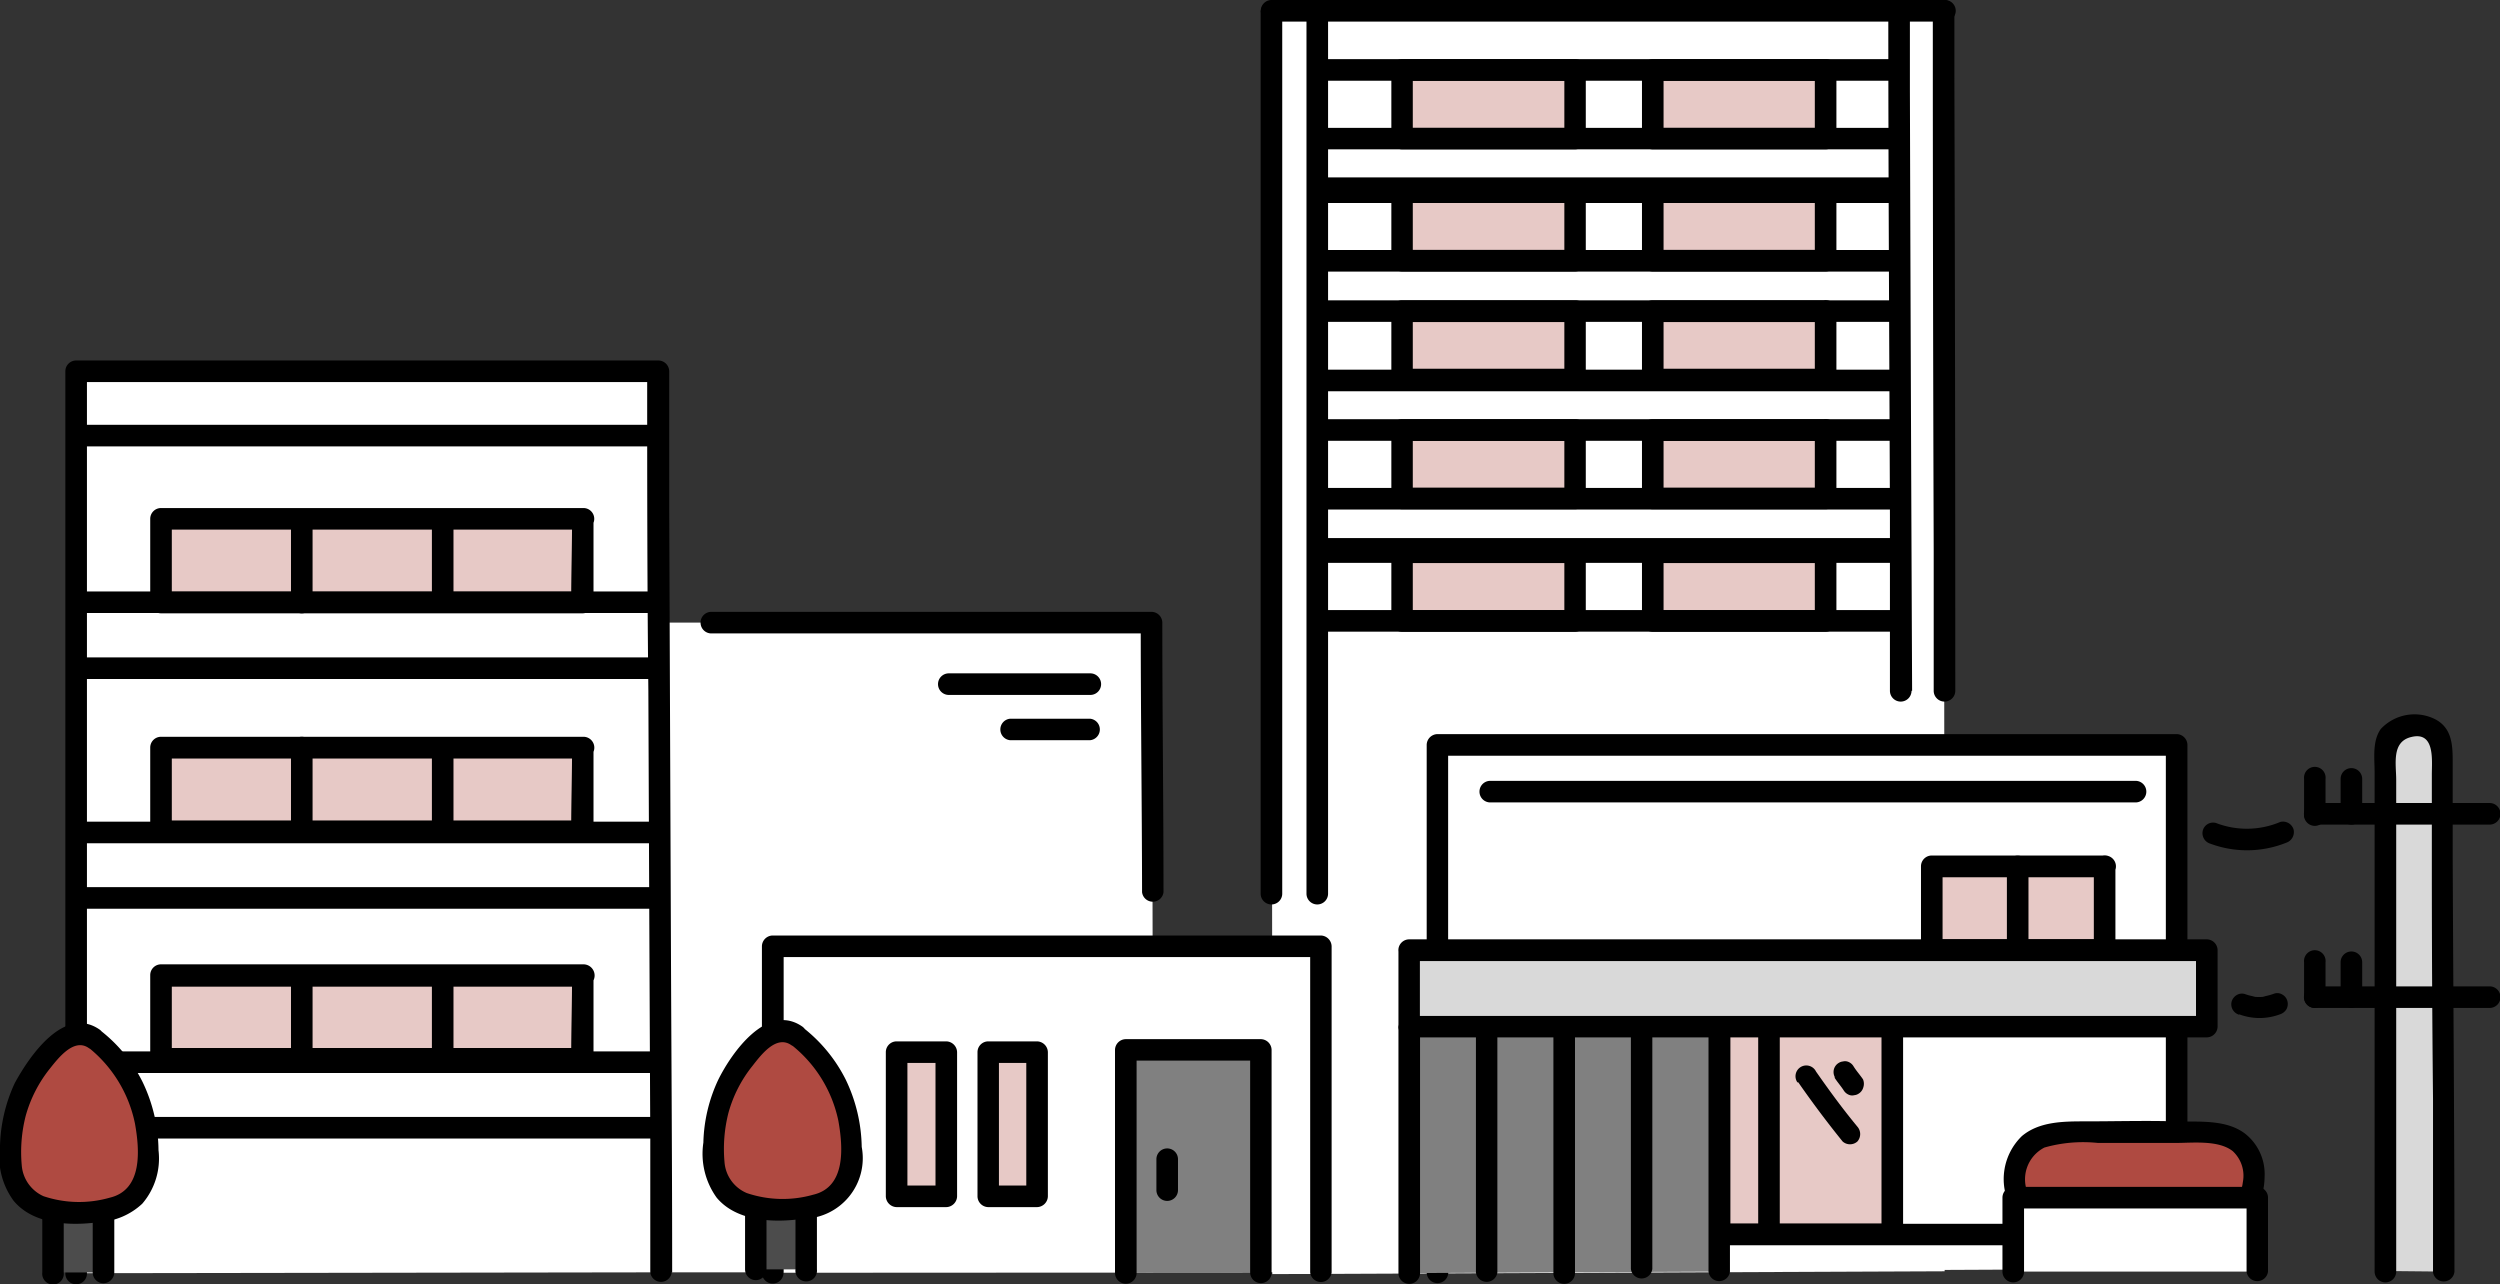 <svg xmlns="http://www.w3.org/2000/svg" viewBox="0 0 169.08 86.84"><rect x="0" y="0" width="169.08" height="86.84" fill="#333333" stroke="none"/><defs><style>.cls-1{fill:#fff;}.cls-2{fill:#e7c9c6;}.cls-3{fill:gray;}.cls-4{fill:#d9d9d9;}.cls-5{fill:#af4a41;}.cls-6{fill:#4c4c4c;}.cls-7{fill:none;}</style></defs><g id="レイヤー_2" data-name="レイヤー 2"><g id="文字"><path class="cls-1" d="M86.05,86.17C86.05,76.59,86,1.52,86,.73h45.46c0,.79.06,75.67.06,85.25"/><path class="cls-2" d="M106.54,21H94.82v4.63h11.7C106.52,24.78,106.54,21.29,106.54,21Z"/><path class="cls-2" d="M123.5,21H111.78v4.63h11.69C123.47,24.78,123.5,21.29,123.5,21Z"/><path class="cls-1" d="M128.24,25.68H89.52"/><path d="M128.24,25H89.52a.73.73,0,0,0,0,1.46h38.72a.73.73,0,0,0,0-1.46Z"/><path class="cls-2" d="M106.54,29.08H94.82v4.63h11.7C106.52,32.82,106.54,29.33,106.54,29.08Z"/><path class="cls-2" d="M123.5,29.08H111.78v4.63h11.69C123.47,32.82,123.5,29.33,123.5,29.08Z"/><path class="cls-1" d="M128.24,37.12H89.52"/><path d="M128.24,36.39H89.52a.73.73,0,0,0,0,1.46h38.72a.73.73,0,0,0,0-1.46Z"/><path class="cls-1" d="M128.24,33.72H89.52"/><path d="M128.24,33H89.52a.73.73,0,0,0,0,1.46h38.72a.73.73,0,0,0,0-1.46Z"/><path d="M88.36.73q0,8.94,0,17.88l0,30.64q0,5.59,0,11.19a.73.73,0,0,0,1.46,0q0-12.07,0-24.16,0-14.45,0-28.89,0-3.33,0-6.66a.73.73,0,0,0-1.45,0Z"/><path d="M85.26.73q0,8.94,0,17.88l0,30.64q0,5.59,0,11.19a.73.73,0,0,0,1.46,0q0-12.07,0-24.16,0-14.45,0-28.89,0-3.33,0-6.66a.73.73,0,0,0-1.45,0Z"/><path d="M131.53,0H86a.73.73,0,0,0,0,1.46h45.54a.73.73,0,0,0,0-1.46Z"/><path d="M129.32,46.72q-.09-20.32-.15-40.66c0-1.78,0-3.55,0-5.33a.73.73,0,0,0-1.46,0c0,11.38.07,22.76.11,34.13,0,4,0,7.91,0,11.86a.73.73,0,0,0,1.46,0Z"/><path d="M130.72.73q0,18.27.06,36.55v9.44a.73.73,0,0,0,1.46,0q0-20.53-.06-41.08V.73a.73.73,0,0,0-1.46,0Z"/><path class="cls-1" d="M128.24,29.08H89.52"/><path d="M128.24,28.35H89.52a.73.73,0,0,0,0,1.46h38.72a.73.73,0,0,0,0-1.46Z"/><path class="cls-2" d="M106.54,13H94.82v4.63h11.7C106.52,16.74,106.54,13.25,106.54,13Z"/><path class="cls-2" d="M123.5,13H111.78v4.63h11.69C123.47,16.74,123.5,13.25,123.5,13Z"/><path class="cls-1" d="M128.24,17.64H89.52"/><path d="M128.24,16.91H89.52a.73.73,0,0,0,0,1.46h38.72a.73.73,0,0,0,0-1.46Z"/><path class="cls-1" d="M128.24,13H89.52"/><path d="M128.24,12.27H89.52a.73.73,0,0,0,0,1.46h38.72a.73.73,0,0,0,0-1.46Z"/><path class="cls-1" d="M128.24,12.77H89.52"/><path d="M128.24,12H89.52a.73.73,0,0,0,0,1.46h38.72a.73.73,0,0,0,0-1.46Z"/><path class="cls-2" d="M106.54,4.73H94.82V9.38h11.7C106.52,8.48,106.54,5,106.54,4.73Z"/><path class="cls-2" d="M123.5,4.73H111.78V9.38h11.69C123.47,8.48,123.5,5,123.5,4.73Z"/><path d="M123.5,4H111.78a.74.74,0,0,0-.73.73V9.38a.73.73,0,0,0,.73.72h11.69a.73.73,0,0,0,.73-.72c0-1.55,0-3.1,0-4.65a.73.73,0,0,0-1.46,0c0,1.55,0,3.1,0,4.65l.72-.73H111.78l.73.73V4.74l-.73.73H123.5A.73.73,0,0,0,123.5,4Z"/><path class="cls-1" d="M128.24,9.38H89.52"/><path d="M128.24,8.65H89.52a.73.73,0,0,0,0,1.45h38.72a.73.73,0,0,0,0-1.45Z"/><path class="cls-1" d="M128.24,4.73H89.52"/><path d="M128.24,4H89.52a.73.73,0,0,0,0,1.46h38.72a.73.73,0,0,0,0-1.46Z"/><path class="cls-2" d="M106.54,37.34H94.82V42h11.7C106.52,41.09,106.54,37.6,106.54,37.34Z"/><path class="cls-2" d="M123.5,37.34H111.78V42h11.69C123.47,41.09,123.5,37.6,123.5,37.34Z"/><path d="M106.54,20.31H94.82a.73.73,0,0,0-.72.73v4.63a.73.73,0,0,0,.72.73h11.7a.73.73,0,0,0,.73-.73c0-1.55,0-3.09,0-4.64a.73.73,0,0,0-1.45,0c0,1.55,0,3.09,0,4.64l.73-.73H94.82l.73.73V21.05l-.73.73h11.72A.73.73,0,0,0,106.54,20.31Z"/><path d="M123.5,20.31H111.78a.73.73,0,0,0-.73.73v4.63a.73.73,0,0,0,.73.73h11.69a.73.73,0,0,0,.73-.73c0-1.55,0-3.09,0-4.64a.73.73,0,0,0-1.46,0c0,1.55,0,3.09,0,4.64l.72-.73H111.78l.73.73V21.05l-.73.73H123.5A.73.73,0,0,0,123.5,20.31Z"/><path d="M106.54,28.35H94.82a.73.73,0,0,0-.72.73v4.63a.73.73,0,0,0,.72.73h11.7a.73.73,0,0,0,.73-.73c0-1.55,0-3.09,0-4.64a.73.73,0,0,0-1.45,0c0,1.55,0,3.09,0,4.64l.73-.73H94.82l.73.73V29.09l-.73.73h11.72A.73.73,0,0,0,106.54,28.35Z"/><path d="M123.5,28.35H111.78a.73.73,0,0,0-.73.73v4.63a.73.73,0,0,0,.73.73h11.69a.73.73,0,0,0,.73-.73c0-1.55,0-3.09,0-4.64a.73.73,0,0,0-1.46,0c0,1.55,0,3.09,0,4.64l.72-.73H111.78l.73.73V29.09l-.73.73H123.5A.73.73,0,0,0,123.5,28.35Z"/><path d="M106.54,12.27H94.82a.73.73,0,0,0-.72.73v4.63a.73.73,0,0,0,.72.73h11.7a.73.73,0,0,0,.73-.73c0-1.55,0-3.09,0-4.64a.73.73,0,0,0-1.45,0c0,1.55,0,3.09,0,4.64l.73-.73H94.82l.73.73V13l-.73.73h11.72A.73.73,0,0,0,106.54,12.27Z"/><path d="M123.5,12.27H111.78a.73.73,0,0,0-.73.73v4.63a.73.73,0,0,0,.73.73h11.69a.73.73,0,0,0,.73-.73c0-1.55,0-3.09,0-4.64a.73.73,0,0,0-1.46,0c0,1.55,0,3.09,0,4.64l.72-.73H111.78l.73.73V13l-.73.73H123.5A.73.73,0,0,0,123.5,12.27Z"/><path d="M106.54,4H94.82a.74.74,0,0,0-.72.73V9.38a.73.73,0,0,0,.72.72h11.7a.73.73,0,0,0,.73-.72c0-1.55,0-3.1,0-4.65a.73.73,0,0,0-1.45,0c0,1.55,0,3.1,0,4.65l.73-.73H94.82l.73.73V4.74l-.73.73h11.72A.73.73,0,0,0,106.54,4Z"/><path d="M106.54,36.61H94.82a.73.73,0,0,0-.72.72V42a.74.74,0,0,0,.72.73h11.7a.74.74,0,0,0,.73-.73c0-1.55,0-3.1,0-4.65a.73.73,0,0,0-1.45,0c0,1.55,0,3.1,0,4.65l.73-.73H94.82l.73.73V37.35l-.73.73h11.72A.73.73,0,0,0,106.54,36.61Z"/><path d="M123.5,36.61H111.78a.73.73,0,0,0-.73.72V42a.74.74,0,0,0,.73.73h11.69a.74.74,0,0,0,.73-.73c0-1.55,0-3.1,0-4.65a.73.73,0,0,0-1.46,0c0,1.55,0,3.1,0,4.65l.72-.73H111.78l.73.73V37.35l-.73.73H123.5A.73.73,0,0,0,123.5,36.61Z"/><path class="cls-1" d="M128.24,42H89.52"/><path d="M128.24,41.26H89.52a.73.73,0,0,0,0,1.46h38.72a.73.73,0,0,0,0-1.46Z"/><path class="cls-1" d="M128.24,37.34H89.52"/><path d="M128.24,36.61H89.52a.73.73,0,0,0,0,1.46h38.72a.73.73,0,0,0,0-1.46Z"/><path class="cls-1" d="M128.24,21H89.52"/><path d="M128.24,20.31H89.52a.73.73,0,0,0,0,1.46h38.72a.73.73,0,0,0,0-1.46Z"/><path class="cls-1" d="M78,86.05c0-4.2-.09-39.31-.09-43.94H44s.1,43.85,0,43.94"/><path d="M78.69,60.34c0-6.08-.08-12.15-.08-18.23a.74.74,0,0,0-.73-.73H48.11a.73.73,0,0,0,0,1.46H77.88l-.73-.73c0,6.08.08,12.15.09,18.23a.73.73,0,0,0,1.45,0Z"/><path d="M64.17,47c3.19,0,6.38,0,9.57,0a.73.73,0,0,0,0-1.46c-3.19,0-6.38,0-9.57,0a.73.73,0,0,0,0,1.46Z"/><path d="M68.3,50.06c1.81,0,3.63,0,5.44,0a.73.73,0,0,0,0-1.45c-1.81,0-3.63,0-5.44,0a.73.73,0,0,0,0,1.45Z"/><path class="cls-1" d="M97.21,86.05c0-6.52,0-34.23,0-35.66h50v.42c0,2.15,0,30.35,0,35"/><path d="M97.94,86.05q0-15.67,0-31.36V50.38l-.73.73h50l-.73-.73q0,13.13,0,26.25a.73.73,0,0,0,1.46,0q0-13.12,0-26.25a.74.74,0,0,0-.72-.73h-50a.74.74,0,0,0-.73.73q0,14.37,0,28.73v6.94a.73.73,0,0,0,1.46,0Z"/><path class="cls-2" d="M128,69.22l-11.66,0V83.45h11.64C127.94,82.19,128,69.58,128,69.22Z"/><path d="M128,68.49l-11.66,0a.74.74,0,0,0-.73.73V83.45a.75.75,0,0,0,.73.73h11.64a.75.75,0,0,0,.73-.73q0-6.23,0-12.44V69.22a.73.73,0,0,0-1.46,0q0,6,0,12v2.26l.73-.73H116.3l.73.73V69.24l-.73.73L128,70A.73.73,0,0,0,128,68.49Z"/><path d="M118.91,68.59V83.45a.73.73,0,0,0,1.46,0V68.59a.73.73,0,0,0-1.46,0Z"/><path class="cls-2" d="M142.37,58.59H130.65v5.66h11.69C142.34,63.36,142.37,58.84,142.37,58.59Z"/><path d="M142.37,57.86H130.65a.73.73,0,0,0-.73.73v5.66a.73.73,0,0,0,.73.73h11.69a.73.73,0,0,0,.73-.73c0-1.89,0-3.78,0-5.67a.73.73,0,0,0-1.46,0c0,1.89,0,3.78,0,5.67l.73-.73H130.65l.73.73V58.6l-.73.73h11.72A.73.73,0,0,0,142.37,57.86Z"/><path d="M135.73,58.6v7.5a.73.73,0,0,0,1.46,0V64.26a.73.73,0,0,0-1.46,0V66.1a.73.73,0,0,0,1.46,0V58.6a.73.73,0,0,0-1.46,0Z"/><path d="M100.74,54.27q18.84,0,37.69,0h6a.73.73,0,0,0,0-1.46q-18.83,0-37.64,0h-6a.73.73,0,0,0,0,1.46Z"/><path class="cls-1" d="M124.68,72.49c.15.24.49.65.64.88"/><path d="M124.06,72.86c.19.31.43.57.63.88a.75.75,0,0,0,.43.33.58.58,0,0,0,.29,0,.62.62,0,0,0,.27-.09.72.72,0,0,0,.34-.44A.78.78,0,0,0,126,73c-.2-.3-.45-.57-.64-.88a.72.72,0,0,0-.43-.33.58.58,0,0,0-.29,0,.62.62,0,0,0-.27.09.72.72,0,0,0-.34.44.74.74,0,0,0,.08.56Z"/><path class="cls-1" d="M122.25,72.83c.92,1.33,1.9,2.63,2.92,3.89"/><path d="M121.62,73.2q1.44,2.07,3,4a.75.75,0,0,0,1,0,.76.76,0,0,0,0-1c-1-1.21-1.87-2.4-2.8-3.73a.73.73,0,1,0-1.26.73Z"/><path class="cls-3" d="M116.27,86V68.4h-21c0,6.34,0,12.83,0,17.7"/><path d="M117,86V69.24a.73.73,0,0,0-1.45,0V86A.73.73,0,0,0,117,86Z"/><path d="M99.82,69.43V86.05a.73.73,0,0,0,1.45,0V69.43a.73.73,0,0,0-1.45,0Z"/><path d="M105.06,69.43q0,8.34,0,16.67a.73.73,0,0,0,1.46,0V69.43a.73.73,0,0,0-1.45,0Z"/><path d="M110.3,69.43V85.82a.73.73,0,0,0,1.45,0V69.43a.73.73,0,0,0-1.45,0Z"/><path d="M94.58,69.43c0,5.56,0,11.12,0,16.67a.73.73,0,0,0,1.46,0c0-5.55,0-11.11,0-16.67a.73.73,0,0,0-1.45,0Z"/><path class="cls-4" d="M95.31,64.26h53.94v5.17H95.31Z"/><path d="M95.31,65h53.94l-.73-.73v5.17l.73-.73H95.31l.72.73V64.26a.73.73,0,0,0-1.45,0v5.17a.74.74,0,0,0,.73.73h53.94a.74.74,0,0,0,.73-.73V64.26a.74.74,0,0,0-.73-.73H95.31A.73.73,0,0,0,95.31,65Z"/><path d="M116.36,84.22h30.69a.73.73,0,0,0,0-1.45H116.36a.73.73,0,0,0,0,1.45Z"/><path class="cls-5" d="M140,81.85h-2.81c-.66,0-1.46-2.34-.46-3.88s3.55-1.36,5.25-1.38c2.28,0,4.3,0,6.66.09,2.15,0,3.06.49,3.62,1.78.33.75.36,3.39-1.35,3.39Z"/><path d="M140,81.12h-2.14a3.6,3.6,0,0,1-.56,0c.16.06-.06-.2-.11-.33a2.41,2.41,0,0,1,1.08-3.18,9.58,9.58,0,0,1,3.62-.31c1.75,0,3.5,0,5.25,0,1.13,0,2.89-.21,3.86.55a2.26,2.26,0,0,1,.69,2.09c-.08.63-.28,1.11-.94,1.13s-1.39,0-2.08,0H140a.73.73,0,0,0,0,1.46h9.37a7.57,7.57,0,0,0,2.18-.1c1.2-.37,1.6-1.73,1.61-2.86a3.48,3.48,0,0,0-1.31-2.89c-1.3-1-3.18-.79-4.71-.84-2-.06-4.06,0-6.09,0-1.47,0-3.13,0-4.31,1a4.05,4.05,0,0,0-.79,4.73,1.53,1.53,0,0,0,1.34,1c.9,0,1.81,0,2.71,0A.73.73,0,0,0,140,81.12Z"/><path class="cls-1" d="M136.16,86v-5h16.51v5"/><path d="M136.89,86v-5l-.73.73h16.51l-.73-.73v5a.73.73,0,0,0,1.45,0v-5a.73.73,0,0,0-.72-.73H136.16a.73.73,0,0,0-.73.73v5a.73.73,0,0,0,1.46,0Z"/><path class="cls-1" d="M52.23,86.07c0-3.48,0-20.47,0-22.08H89.34c0,1.61,0,18.58,0,22.06"/><path d="M53,86.07Q53,75,53,64l-.73.73H89.34L88.61,64c0,7.36,0,14.71,0,22.06a.73.73,0,0,0,1.45,0c0-7.35,0-14.7,0-22.06a.75.75,0,0,0-.73-.73H52.26a.74.74,0,0,0-.73.73c0,7.36,0,14.72,0,22.08a.73.73,0,0,0,1.46,0Z"/><path class="cls-3" d="M85.28,86.05V71H76.14c0,3.73,0,12.23,0,15.09"/><path class="cls-2" d="M60.64,71.16H64c0,3.5,0,7.07,0,9.75H60.64Z"/><path class="cls-2" d="M66.84,71.16h3.3c0,3.5,0,7.07,0,9.75h-3.3Z"/><path d="M86,86.05V71a.74.74,0,0,0-.73-.72H76.14a.74.74,0,0,0-.73.72c0,5,0,10.06,0,15.09a.73.73,0,0,0,1.46,0c0-5,0-10.06,0-15.09l-.73.73h9.14L84.55,71V86.05a.73.73,0,0,0,1.46,0Z"/><path d="M60.64,71.89H64l-.73-.73c0,3.25,0,6.5,0,9.75l.73-.73H60.64l.73.73V71.16a.73.73,0,0,0-1.46,0v9.75a.75.75,0,0,0,.73.73H64a.75.75,0,0,0,.73-.73c0-3.25,0-6.5,0-9.75a.75.75,0,0,0-.73-.73H60.64A.73.73,0,0,0,60.64,71.89Z"/><path d="M66.84,71.89h3.3l-.73-.73v9.75l.73-.73h-3.3l.72.73V71.16a.73.73,0,0,0-1.45,0v9.75a.74.74,0,0,0,.73.73h3.3a.75.75,0,0,0,.73-.73c0-3.25,0-6.5,0-9.75a.75.75,0,0,0-.73-.73h-3.3A.73.73,0,0,0,66.84,71.89Z"/><path d="M78.21,78.4c0,.7,0,1.39,0,2.09a.73.73,0,0,0,1.46,0c0-.7,0-1.39,0-2.09a.73.73,0,0,0-1.46,0Z"/><path class="cls-1" d="M44.73,86.05c0-5.23-.23-55.18-.23-60.94H5.15c0,.79.06,51.44.06,61"/><path d="M45.46,86.05c0-7.08-.05-14.17-.08-21.25q-.06-15.21-.12-30.42,0-4.64,0-9.27a.74.74,0,0,0-.73-.73H5.15a.73.73,0,0,0-.73.73q0,9.13,0,18.27,0,15.7,0,31.41V86.13a.73.73,0,0,0,1.46,0q0-12.27,0-24.54l0-29.67q0-3.41,0-6.81l-.73.73H44.5l-.73-.73c0,7.21,0,14.42.08,21.63q.06,15.15.13,30.31l0,9a.73.73,0,0,0,1.45,0Z"/><path d="M44.3,75.54H5.58a.73.73,0,0,0,0,1.46H44.3a.73.73,0,0,0,0-1.46Z"/><path d="M44.3,71.11H5.58a.73.73,0,0,0,0,1.46H44.3a.73.73,0,0,0,0-1.46Z"/><path d="M44.3,60H5.58a.73.73,0,0,0,0,1.46H44.3a.73.73,0,0,0,0-1.46Z"/><path d="M44.3,55.57H5.58a.73.73,0,0,0,0,1.46H44.3a.73.73,0,0,0,0-1.46Z"/><path class="cls-2" d="M39.46,35.09H10.89v5.66H39.41C39.41,39.86,39.46,35.34,39.46,35.09Z"/><path d="M29.21,35.19v5.19a.73.73,0,1,0,1.46,0V35.19a.73.73,0,0,0-1.46,0Z"/><path d="M19.68,35.19v5.56a.73.73,0,0,0,1.46,0V35.19a.73.73,0,0,0-1.46,0Z"/><path class="cls-2" d="M39.46,50.56H10.89v5.66H39.41C39.41,55.33,39.46,50.81,39.46,50.56Z"/><path d="M29.21,50.66v5.2a.73.73,0,0,0,1.46,0v-5.2a.75.75,0,0,0-.73-.73.73.73,0,0,0-.73.73Z"/><path d="M19.68,50.56v5.66a.73.73,0,0,0,1.46,0V50.56a.73.73,0,0,0-1.46,0Z"/><path class="cls-2" d="M39.46,66H10.89v5.66H39.41C39.41,70.72,39.46,66.2,39.46,66Z"/><path d="M39.46,34.36H10.89a.73.73,0,0,0-.73.73v5.66a.73.73,0,0,0,.73.73H39.41a.74.74,0,0,0,.73-.73c0-1.89,0-3.78,0-5.67a.73.73,0,0,0-1.45,0c0,1.89-.06,3.78-.06,5.67l.73-.73H10.89l.73.73V35.1l-.73.72H39.46A.73.73,0,0,0,39.46,34.36Z"/><path d="M39.46,49.83H10.89a.73.73,0,0,0-.73.73v5.66a.73.73,0,0,0,.73.73H39.41a.74.74,0,0,0,.73-.73c0-1.89,0-3.78,0-5.67a.73.73,0,0,0-1.45,0c0,1.89-.06,3.78-.06,5.67l.73-.73H10.89l.73.73V50.57l-.73.73H39.46A.73.73,0,0,0,39.46,49.83Z"/><path d="M39.46,65.22H10.89a.73.73,0,0,0-.73.73v5.66a.73.73,0,0,0,.73.73H39.41a.74.74,0,0,0,.73-.73c0-1.89,0-3.78,0-5.67a.73.73,0,0,0-1.45,0c0,1.89-.06,3.78-.06,5.67l.73-.73H10.89l.73.73V66l-.73.73H39.46A.73.73,0,0,0,39.46,65.22Z"/><path d="M29.21,66.05v5.2a.73.73,0,0,0,1.46,0v-5.2a.75.75,0,0,0-.73-.73.73.73,0,0,0-.73.73Z"/><path d="M19.68,66v5.66a.73.73,0,0,0,1.46,0V66a.73.73,0,0,0-1.46,0Z"/><path d="M44.3,44.46H5.58a.73.73,0,0,0,0,1.46H44.3a.73.73,0,0,0,0-1.46Z"/><path d="M44.3,40H5.58a.73.73,0,0,0,0,1.46H44.3a.73.73,0,0,0,0-1.46Z"/><path d="M44.3,28.73H5.58a.73.73,0,0,0,0,1.46H44.3a.73.73,0,0,0,0-1.46Z"/><path d="M155.83,52.68c0,.79,0,1.57,0,2.36a.73.73,0,1,0,1.45,0c0-.79,0-1.57,0-2.36a.73.73,0,1,0-1.45,0Z"/><path d="M158.3,52.68c0,.79,0,1.57,0,2.36a.73.73,0,1,0,1.46,0c0-.79,0-1.57,0-2.36a.73.73,0,1,0-1.46,0Z"/><path d="M155.83,65.08c0,.79,0,1.57,0,2.36a.74.74,0,0,0,.73.73.73.73,0,0,0,.72-.73c0-.79,0-1.57,0-2.36a.73.73,0,1,0-1.45,0Z"/><path d="M158.3,65.08c0,.79,0,1.57,0,2.36a.73.73,0,1,0,1.46,0c0-.79,0-1.57,0-2.36a.73.73,0,0,0-1.46,0Z"/><path d="M149.49,57.06a7.12,7.12,0,0,0,5.12-.06.76.76,0,0,0,.51-.9.75.75,0,0,0-.9-.51,5.8,5.8,0,0,1-4.35.07.72.72,0,0,0-.89.51.74.74,0,0,0,.51.89Z"/><path d="M151.44,68.6a3.92,3.92,0,0,0,2.76,0,.79.79,0,0,0,.43-.33.75.75,0,0,0,.07-.57.71.71,0,0,0-.33-.43.65.65,0,0,0-.56-.07,4.05,4.05,0,0,1-.76.2l.19,0a3.54,3.54,0,0,1-.92,0l.19,0a3.22,3.22,0,0,1-.68-.17.68.68,0,0,0-.56.07.75.75,0,0,0-.34.44.74.74,0,0,0,.08.56.76.76,0,0,0,.43.33Z"/><path class="cls-4" d="M165.25,86c0-3.18-.12-28-.16-35.47a1.44,1.44,0,0,0-1.45-1.45h-.91a1.45,1.45,0,0,0-1.45,1.46c0,5.76,0,25.41,0,35.42"/><path d="M166,86c0-9.35-.08-18.7-.12-28l0-6.54c0-1.12-.07-2.24-1.19-2.82a3.12,3.12,0,0,0-3.67.66c-.59.82-.42,2-.42,2.93v3.39c0,3,0,6,0,9q0,10.7,0,21.38a.73.73,0,0,0,1.46,0q0-16.62,0-33.26c0-1.05-.33-2.56,1-2.89,1.64-.42,1.41,1.57,1.41,2.53l0,6.29q0,7.83.08,15.66c0,3.9,0,7.8,0,11.71A.73.73,0,0,0,166,86Z"/><path d="M156.55,55.77c3.94,0,7.89,0,11.83,0a.73.73,0,0,0,0-1.46c-3.94,0-7.89,0-11.83,0a.73.73,0,0,0,0,1.46Z"/><path d="M156.55,68.17c3.94,0,7.89,0,11.83,0a.73.73,0,0,0,0-1.46c-3.94,0-7.89,0-11.83,0a.73.73,0,0,0,0,1.46Z"/><path class="cls-6" d="M51.11,85.85V82h3.42v3.85"/><path class="cls-5" d="M53.88,70.05a1.59,1.59,0,0,0-2,0,9.7,9.7,0,0,0-3,4.06,8.53,8.53,0,0,0-.45,1.49,12.16,12.16,0,0,0-.15,1.48,6.11,6.11,0,0,0,.21,2.59A3.14,3.14,0,0,0,50,81.31a8.2,8.2,0,0,0,2.91.53,9.08,9.08,0,0,0,2.92-.53,3.18,3.18,0,0,0,1.49-1.64,6.27,6.27,0,0,0,.21-2.59,14.55,14.55,0,0,0-.16-1.48,7.73,7.73,0,0,0-.44-1.49A9.72,9.72,0,0,0,53.88,70.05Z"/><path class="cls-7" d="M54.53,82v3.85"/><path class="cls-7" d="M51.11,82v3.85"/><path d="M54.25,69.42c-2.38-1.63-4.78,1.79-5.68,3.62a10.57,10.57,0,0,0-1,4.24A5.08,5.08,0,0,0,48.47,81c1.35,1.62,3.88,1.71,5.81,1.43a4.1,4.1,0,0,0,4-4.86A10.87,10.87,0,0,0,57.19,73a10.32,10.32,0,0,0-2.79-3.43c-.73-.57-1.77.45-1,1a8.83,8.83,0,0,1,3.3,5.23c.32,1.8.52,4.48-1.7,5a7.56,7.56,0,0,1-4.49-.11A2.47,2.47,0,0,1,49,78.59a9.89,9.89,0,0,1,.27-3.34,8.79,8.79,0,0,1,1.62-3.16c.58-.74,1.6-2.11,2.62-1.41C54.29,71.21,55,69.94,54.25,69.42Z"/><path d="M53.8,82v3.85a.73.73,0,1,0,1.45,0V82a.73.73,0,0,0-.72-.73.74.74,0,0,0-.73.73Z"/><path d="M50.39,82v3.85a.73.73,0,0,0,.72.73.73.73,0,0,0,.73-.73V82a.73.73,0,1,0-1.45,0Z"/><path class="cls-6" d="M3.59,86.06V82.2H7v3.86"/><path class="cls-5" d="M6.35,70.25a1.61,1.61,0,0,0-1.95,0,9.76,9.76,0,0,0-3,4.06,8.64,8.64,0,0,0-.45,1.5,12,12,0,0,0-.15,1.47A6.24,6.24,0,0,0,1,79.87a3.16,3.16,0,0,0,1.49,1.65,8.43,8.43,0,0,0,2.91.53,9.37,9.37,0,0,0,2.92-.53,3.16,3.16,0,0,0,1.49-1.65A6.24,6.24,0,0,0,10,77.28a12,12,0,0,0-.16-1.47,7.82,7.82,0,0,0-.44-1.5A9.7,9.7,0,0,0,6.35,70.25Z"/><path d="M6.72,69.62C4.34,68,2,71.41,1,73.25a10.7,10.7,0,0,0-1,4.24,5.05,5.05,0,0,0,.92,3.72c1.35,1.63,3.88,1.71,5.81,1.44a4.63,4.63,0,0,0,2.89-1.24,4.69,4.69,0,0,0,1.1-3.62,10.84,10.84,0,0,0-1.08-4.62,10.08,10.08,0,0,0-2.79-3.43c-.73-.58-1.77.45-1,1A8.84,8.84,0,0,1,9.13,76c.32,1.8.52,4.47-1.7,5a7.56,7.56,0,0,1-4.49-.1A2.5,2.5,0,0,1,1.47,78.8a9.89,9.89,0,0,1,.27-3.34,8.92,8.92,0,0,1,1.62-3.17C3.94,71.56,5,70.18,6,70.88,6.76,71.41,7.49,70.15,6.72,69.62Z"/><path d="M6.27,82.2v3.86a.73.73,0,0,0,.73.73.75.75,0,0,0,.73-.73V82.2a.73.73,0,0,0-1.46,0Z"/><path d="M2.86,82.2v3.86a.73.73,0,1,0,1.45,0V82.2a.72.72,0,0,0-.72-.72.73.73,0,0,0-.73.72Z"/></g></g></svg>